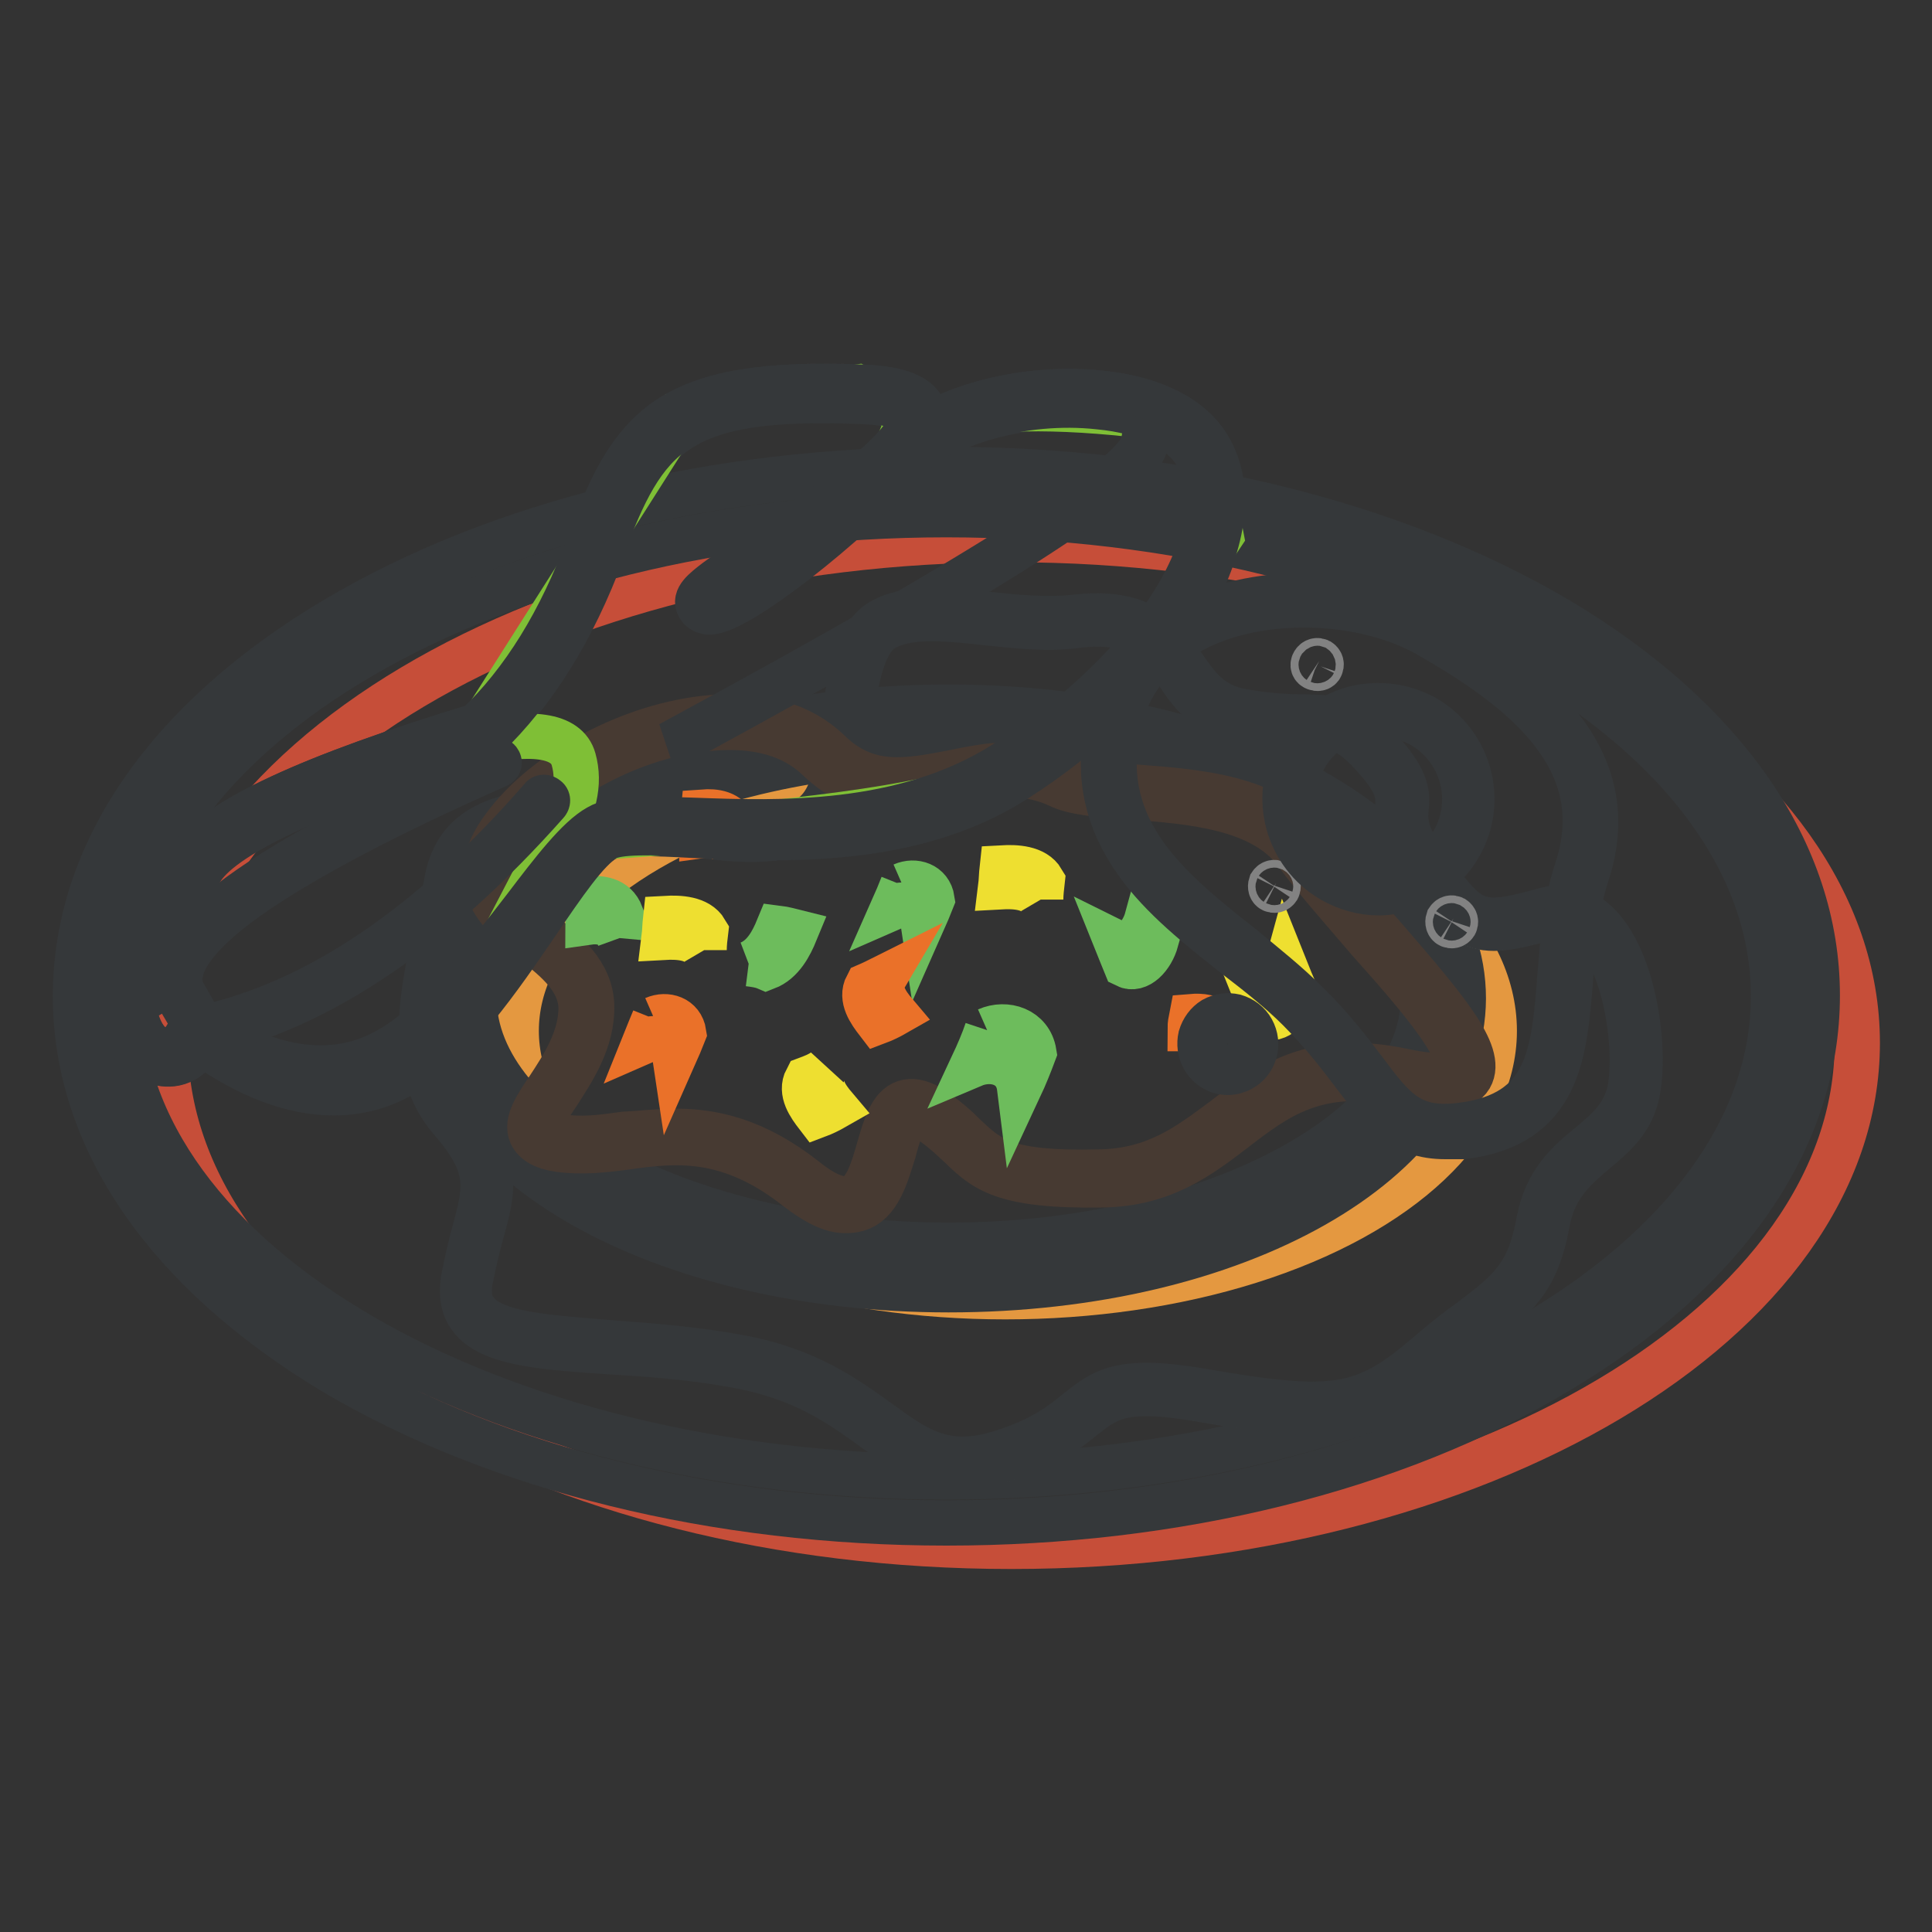 <?xml version="1.0" encoding="utf-8"?>
<!-- Svg Vector Icons : http://www.onlinewebfonts.com/icon -->
<!DOCTYPE svg PUBLIC "-//W3C//DTD SVG 1.1//EN" "http://www.w3.org/Graphics/SVG/1.1/DTD/svg11.dtd">
<svg version="1.1" xmlns="http://www.w3.org/2000/svg" xmlns:xlink="http://www.w3.org/1999/xlink" x="0px" y="0px" viewBox="0 0 256 256" enable-background="new 0 0 256 256" xml:space="preserve">
<rect x="0" y="0" width="256" height="256" fill="#333333" stroke="none"/>
<g> <path stroke-width="6" fill-opacity="0" stroke="#c64e39"  d="M21.9,138.2c0,36.8,50.2,66.7,112.1,66.7c61.9,0,112.1-29.9,112.1-66.7s-50.2-66.7-112.1-66.7 C72,71.5,21.9,101.3,21.9,138.2z"/> <path stroke-width="6" fill-opacity="0" stroke="#35383a"  d="M125.4,201.8c-30.5,0-59.3-7.1-81-19.9C22.2,168.6,10,151,10,132c0-19,12.2-36.7,34.4-49.9 c21.7-12.9,50.4-19.9,81-19.9c30.5,0,59.3,7.1,81,19.9c22.2,13.2,34.4,30.9,34.4,49.8c0,19-12.2,36.6-34.4,49.8 C184.7,194.7,155.9,201.8,125.4,201.8z M125.4,68.2C65,68.2,15.8,96.8,15.8,132s49.2,63.7,109.6,63.7c60.4,0,109.6-28.6,109.6-63.7 S185.9,68.2,125.4,68.2z"/> <path stroke-width="6" fill-opacity="0" stroke="#e49840"  d="M68.4,136.6c0,12.6,12.4,24.3,32.4,30.5c20,6.3,44.8,6.3,64.8,0c20-6.3,32.4-18,32.4-30.5 c0-12.6-12.4-24.3-32.4-30.6s-44.8-6.3-64.8,0C80.7,112.4,68.4,124,68.4,136.6z"/> <path stroke-width="6" fill-opacity="0" stroke="#35383a"  d="M125.7,170.9c-38.2,0-68.2-17-68.2-38.6c0-21.7,29.9-38.6,68.2-38.6c38.2,0,68.2,17,68.2,38.6 C193.8,153.9,163.9,170.9,125.7,170.9z M125.7,99.4c-34.1,0-62.9,15-62.9,32.8s28.8,32.8,62.9,32.8c34.1,0,62.9-15,62.9-32.8 S159.7,99.4,125.7,99.4z"/> <path stroke-width="6" fill-opacity="0" stroke="#ffffff"  d="M164.6,95c-10.7-1.9-6.6-14.3-22.3-12.5c-9.2,1.1-20-3-25.7,0.6c-4,2.6-4.2,12.4-4.8,15.8 c-1.4,8-2.1,14.3-21.3,11c-19.2-3.4-29.3-2.1-30.9,7.2c-1.6,9.2-6.9,22.6,0.5,31.2c7.4,8.5,3.6,11.1,1.7,21.7 c-1.9,10.6,16,7.2,35.7,10.7c19.7,3.5,20.9,17.1,35.2,12.7c14.3-4.4,8.9-11.2,26.2-8.1c17.3,3,21.7,2.7,30.6-4.9 c8.9-7.6,13.2-8.2,14.9-17.9c1.7-9.8,10.6-9.8,12-17.6c1.4-7.8-1.9-26-11.6-23.3c-9.7,2.7-10.5,1.6-16.4-6.4 c-5.9-8,0.6-7.3-5.5-14.4C176.8,93.4,175.4,96.9,164.6,95z"/> <path stroke-width="6" fill-opacity="0" stroke="#35383a"  d="M127.5,194.4c-4.7,0-7.9-2.4-11.7-5.1c-4.4-3.2-9.4-6.8-18.3-8.4c-6-1.1-11.8-1.5-16.9-1.8 c-8.8-0.6-15.6-1.1-18.2-4.5c-1-1.3-1.3-2.9-1-5c0.5-2.6,1-4.7,1.5-6.5c1.5-5.6,2.3-8.5-3.1-14.7c-6.2-7.1-3.7-17.6-1.8-26 c0.5-2,0.9-3.9,1.2-5.6c1.6-9.1,10.7-11.2,31.5-7.6c8.5,1.5,13.8,1.2,16.8-1c2.6-1.9,3.2-5.3,3.9-9.1l0.1-0.5 c0.1-0.6,0.2-1.5,0.3-2.5c0.5-4.5,1.3-11.3,4.7-13.6c3.5-2.2,8.8-1.7,14.3-1.1c3.8,0.4,7.8,0.8,11.5,0.4c9.3-1.1,11.9,2.8,14.5,6.5 c1.9,2.7,3.6,5.3,8,6c3.5,0.6,6,0.7,8,0.7c4.1,0.1,6.3,0.1,10.6,5c3.2,3.7,3.1,5.4,2.9,7.2c-0.1,1.6-0.2,3.3,2.6,7.2 c5.9,8,6.5,8.8,15.8,6.2c2.5-0.7,4.7-0.2,6.7,1.6c5,4.5,6.7,16.2,5.6,22.3c-0.7,3.9-3.1,5.9-5.6,8c-2.7,2.3-5.5,4.6-6.4,9.6 c-1.4,7.6-4.2,9.8-9.4,13.7c-1.6,1.2-3.5,2.7-5.6,4.5c-4.1,3.5-7.6,5.9-12.4,6.6c-4.5,0.7-10,0-18.6-1.5 c-10.3-1.8-12.3-0.1-15.5,2.4c-2.1,1.7-4.8,3.9-10.5,5.6C130.9,194.1,129.1,194.4,127.5,194.4L127.5,194.4z M74.8,108.5 c-9.1,0-13.6,2.7-14.6,8.4c-0.3,1.8-0.7,3.7-1.2,5.7c-2,8.6-4.2,18.3,1.5,25c5.8,6.7,4.9,9.9,3.3,15.7c-0.5,1.8-1,3.9-1.5,6.4 c-0.3,1.7-0.1,3.1,0.8,4.1c2.3,3,9,3.4,17.5,4.1c5.1,0.4,11,0.8,17,1.9c9.2,1.6,14.5,5.5,18.8,8.6c5.1,3.7,8.8,6.4,16.2,4.1 c5.5-1.7,8.1-3.8,10.2-5.5c3.4-2.7,5.6-4.5,16.3-2.7c17.7,3.1,21.6,2.5,30.1-4.8c2.2-1.9,4-3.3,5.7-4.5c5.1-3.9,7.7-5.9,9-13.1 c1-5.4,4-7.9,6.8-10.2c2.4-2,4.6-3.9,5.3-7.4c1-5.7-0.6-17.1-5.3-21.3c-1.7-1.5-3.6-2-5.7-1.4c-4.8,1.4-7.6,1.9-10,0.8 c-2.3-1-4-3.3-7-7.4c-3-4.2-2.9-6.2-2.8-7.9c0.1-1.6,0.2-3.1-2.7-6.4c-3.9-4.5-5.7-4.6-9.8-4.6c-2,0-4.6-0.1-8.2-0.7 c-4.8-0.8-6.8-3.7-8.6-6.5c-2.5-3.6-4.8-7.1-13.5-6c-3.8,0.5-7.8,0-11.8-0.4c-5.4-0.6-10.5-1.1-13.7,0.9c-3,1.9-3.8,8.7-4.2,12.8 c-0.1,1-0.2,1.9-0.3,2.6l-0.1,0.5c-0.7,3.9-1.3,7.6-4.3,9.8c-3.2,2.4-8.8,2.7-17.6,1.2C84.2,109.1,79,108.5,74.8,108.5L74.8,108.5z "/> <path stroke-width="6" fill-opacity="0" stroke="#e2bea8"  d="M67.4,110c-8.7,11.9,10.2,13.7,10.4,23.5c0.2,9.8-12.5,16.5-3.5,18c9,1.5,18.2-5.4,32,5.4 c13.8,10.9,8.8-14.6,16.6-9.5c7.8,5.1,5.5,9.1,23,8.8c17.5-0.3,19.2-17.8,40-13.4c20.8,4.4-2.1-15.3-13.3-30.2 c-7.1-9.6-25.7-6.2-31.8-9c-11.2-5.3-21.7,6.2-31.6-3.4C99.3,90.5,76.1,98,67.4,110z"/> <path stroke-width="6" fill-opacity="0" stroke="#473a32"  d="M112,160.4c-1.8,0-3.8-1-6.3-2.9c-9.2-7.3-16.4-6.4-22.8-5.5c-3,0.4-5.9,0.7-8.8,0.3c-2.1-0.3-3.2-1-3.7-2 c-0.7-1.6,0.6-3.6,2.3-6.1c1.9-2.9,4.3-6.5,4.3-10.7c-0.1-3.7-3.2-6.3-6.3-8.7c-4.4-3.6-9.5-7.7-3.9-15.2 c5.5-7.5,17-13.6,27.4-14.5c6.6-0.6,12,1,15.6,4.5c5.1,5,10.5,3.9,16.3,2.8c4.9-1,9.8-2,15.1,0.5c1.9,0.9,5.3,1.1,9.3,1.4 c8,0.6,17.9,1.3,22.8,7.9c2.8,3.8,6.3,7.8,9.8,11.7c8.4,9.7,13.5,15.7,11.7,18.8c-1,1.7-3.9,2-9,0.9c-11.2-2.4-16.6,1.7-22.3,6.1 c-4.7,3.6-9.5,7.2-17.5,7.3c-13.1,0.2-15.5-2-18.8-5.2c-1.2-1.1-2.5-2.4-4.6-3.7c-0.7-0.5-1.4-0.6-1.8-0.5c-1.1,0.4-1.8,2.7-2.4,5 c-1,3.2-2,6.8-4.8,7.6C112.9,160.4,112.4,160.4,112,160.4z M89.5,149.9c5,0,10.6,1.2,17.2,6.4c2.6,2.1,4.7,2.9,6.1,2.4 c2-0.6,2.9-3.8,3.7-6.6c0.8-2.8,1.6-5.4,3.4-6c0.9-0.3,2-0.1,3.2,0.6c2.2,1.4,3.6,2.7,4.8,3.9c3.2,3,5.3,5,17.7,4.7 c7.5-0.1,11.9-3.5,16.6-7c5.8-4.4,11.7-8.9,23.6-6.4c5.6,1.2,7,0.4,7.3-0.2c0.4-0.6,0.2-2.2-2.6-6.2c-2.2-3.1-5.5-6.9-9-10.8 c-3.4-4-7-8-9.8-11.8c-4.5-6-14-6.7-21.7-7.3c-4.1-0.3-7.6-0.5-9.8-1.6c-4.8-2.2-9.5-1.3-14.1-0.3c-5.9,1.2-11.9,2.4-17.7-3.2 c-2.3-2.2-6.5-4.7-14.3-4c-9.9,0.8-21,6.6-26.2,13.8l-0.6-0.5l0.6,0.5c-4.6,6.4-1,9.3,3.6,13.1c3.3,2.7,6.8,5.5,6.9,9.9 c0.1,4.6-2.5,8.5-4.5,11.6c-1.3,1.9-2.5,3.7-2.1,4.6c0.2,0.3,0.7,0.8,2.5,1.1c2.7,0.5,5.5,0.1,8.4-0.3 C84.9,150.2,87.1,149.9,89.5,149.9L89.5,149.9z"/> <path stroke-width="6" fill-opacity="0" stroke="#6dbc5c"  d="M82.1,124.3c-0.8-2.2-2.8-2.3-4.2-2.1c0-1,0.1-2.1,0.2-3.1c1.4-0.1,3.4,0,4.2,2.1 C82.2,122.2,82.2,123.2,82.1,124.3"/> <path stroke-width="6" fill-opacity="0" stroke="#eedf30"  d="M93.3,125.9c-1-1.7-3.5-1.8-5.3-1.7c0.1-0.8,0.1-1.6,0.2-2.5c1.8-0.1,4.3,0,5.3,1.7 C93.4,124.2,93.3,125.1,93.3,125.9"/> <path stroke-width="6" fill-opacity="0" stroke="#ea7129"  d="M97.2,112.8c-0.8-2.2-2.8-2.3-4.2-2.1c0-1,0.1-2.1,0.2-3.1c1.4-0.1,3.4,0,4.2,2.1 C97.3,110.7,97.2,111.8,97.2,112.8"/> <path stroke-width="6" fill-opacity="0" stroke="#eedf30"  d="M137.9,119.2c-1-1.7-3.5-1.8-5.3-1.7c0.1-0.8,0.1-1.6,0.2-2.5c1.8-0.1,4.3,0,5.3,1.7 C138,117.6,137.9,118.4,137.9,119.2"/> <path stroke-width="6" fill-opacity="0" stroke="#ea7129"  d="M161.1,137.4c-0.7-1.1-2.3-1.1-3.4-1.1c0-0.5,0.1-1.1,0.2-1.6c1.2-0.1,2.8,0,3.4,1.1 C161.2,136.3,161.1,136.8,161.1,137.4"/> <path stroke-width="6" fill-opacity="0" stroke="#6dbc5c"  d="M130.8,136.5c2.5-1.1,5.7-0.1,6.2,3c-0.6,1.6-1.2,3.1-1.9,4.6c-0.4-3.2-3.6-4.1-6.2-3 C129.6,139.6,130.3,138,130.8,136.5 M119.6,117.3c1.6-0.7,3.6-0.1,3.9,1.9c-0.4,1-0.8,2-1.2,2.9c-0.3-2-2.3-2.6-3.9-1.9 C118.8,119.3,119.2,118.3,119.6,117.3"/> <path stroke-width="6" fill-opacity="0" stroke="#ea7129"  d="M86.7,135c1.6-0.7,3.6-0.1,3.9,1.9c-0.4,1-0.8,2-1.2,2.9c-0.3-2-2.3-2.6-3.9-1.9 C85.9,136.9,86.3,136,86.7,135"/> <path stroke-width="6" fill-opacity="0" stroke="#6dbc5c"  d="M99.2,127.7c2.1-0.8,3.2-3,3.9-4.7c0.8,0.1,1.5,0.3,2.3,0.5c-0.7,1.7-1.8,3.9-3.9,4.7 C100.8,127.9,100,127.8,99.2,127.7"/> <path stroke-width="6" fill-opacity="0" stroke="#eedf30"  d="M109.2,141.9c-1,1.7,0.3,3.5,1.4,4.8c-0.7,0.4-1.5,0.8-2.3,1.1c-1-1.3-2.3-3.1-1.4-4.8 C107.7,142.7,108.5,142.4,109.2,141.9z"/> <path stroke-width="6" fill-opacity="0" stroke="#ea7129"  d="M117.2,129.5c-1,1.7,0.3,3.5,1.4,4.8c-0.7,0.4-1.5,0.8-2.3,1.1c-1-1.3-2.3-3.1-1.4-4.8 C115.6,130.3,116.4,129.9,117.2,129.5z"/> <path stroke-width="6" fill-opacity="0" stroke="#6dbc5c"  d="M149.2,127.9c-0.4-1-0.8-1.9-1.2-2.9c1.6,0.8,3.4-1.1,4-3.3c0.4,1,0.8,2,1.2,2.9 C152.6,126.8,150.8,128.7,149.2,127.9z"/> <path stroke-width="6" fill-opacity="0" stroke="#eedf30"  d="M167.6,134.7c-0.4-1-0.8-1.9-1.2-2.9c1.6,0.8,3.4-1.1,4-3.3c0.4,1,0.8,2,1.2,2.9 C171,133.6,169.2,135.4,167.6,134.7z"/> <path stroke-width="6" fill-opacity="0" stroke="#fdfce7"  d="M172.5,133.2c10.6,10.4,10.5,17.9,21.2,16.6c17.6-2.2,11-19.6,15.8-34.4c4.8-14.8-7-24.2-20-31.7 c-12.9-7.5-38.6-5.8-42.3,12.8C143.6,115,162.1,122.9,172.5,133.2z"/> <path stroke-width="6" fill-opacity="0" stroke="#35383a"  d="M191.5,150.6c-5.8,0-8.3-3.3-11.8-7.9c-1.9-2.5-4.2-5.6-7.6-9c-2.4-2.4-5.3-4.7-8.3-7 c-4.8-3.8-9.8-7.7-13.2-12.5c-3.9-5.5-5.2-11.3-3.9-17.8c1.3-6.6,5.5-11.7,12.1-14.7c9.3-4.2,22.4-3.6,31.2,1.5 c12.8,7.4,25.3,17.1,20.3,32.5c-1.5,4.6-1.9,9.3-2.2,14c-0.8,9.9-1.5,19.3-14.2,20.9C193,150.6,192.3,150.6,191.5,150.6 L191.5,150.6z M173,132.8c3.5,3.4,5.9,6.6,7.8,9.1c3.9,5.2,6.1,8.1,12.9,7.2c11.6-1.5,12.2-9.5,13-19.7c0.4-4.7,0.7-9.5,2.3-14.3 c2.1-6.5,1.1-12.4-3.2-18c-4.2-5.5-11-9.8-16.4-12.9c-8.3-4.8-21.2-5.4-30-1.4c-6.2,2.8-10.1,7.5-11.3,13.7 c-2.8,13.8,7.1,21.6,16.6,29.1C167.6,128,170.5,130.3,173,132.8L173,132.8z"/> <path stroke-width="6" fill-opacity="0" stroke="#828282"  d="M192.1,122.6c0.2,0.1,0.5,0.1,0.7-0.2c0.1-0.2,0.1-0.5-0.2-0.7l0,0c-0.2-0.1-0.5-0.1-0.7,0.2 C191.8,122.2,191.9,122.5,192.1,122.6z"/> <path stroke-width="6" fill-opacity="0" stroke="#828282"  d="M168.6,117.9c0.2,0.1,0.5,0.1,0.7-0.2c0.1-0.2,0.1-0.5-0.2-0.7l0,0c-0.2-0.1-0.5-0.1-0.7,0.2 C168.3,117.5,168.4,117.8,168.6,117.9L168.6,117.9z"/> <path stroke-width="6" fill-opacity="0" stroke="#828282"  d="M174.3,88.5c0.2,0.1,0.6,0.1,0.7-0.2c0.1-0.2,0.1-0.5-0.2-0.7l0,0c-0.2-0.1-0.5-0.1-0.7,0.2 C173.9,88.1,174,88.4,174.3,88.5z"/> <path stroke-width="6" fill-opacity="0" stroke="#f5c720"  d="M176.8,116.1c5.6,3.5,12.9,1.8,16.3-3.8s1.8-12.8-3.8-16.3c-0.2-0.1-0.5-0.3-0.7-0.4 c-5.7-3.3-12.9-1.3-16.2,4.3C169.2,105.6,171.1,112.9,176.8,116.1L176.8,116.1z"/> <path stroke-width="6" fill-opacity="0" stroke="#35383a"  d="M182.7,118.3c-2.1,0-4.3-0.6-6.2-1.7c-5.9-3.4-8-11-4.6-16.9c1.6-2.9,4.3-4.9,7.5-5.8 c3.2-0.8,6.5-0.4,9.4,1.2c5.9,3.4,8,11,4.6,16.9c-1.6,2.9-4.3,4.9-7.5,5.8C184.9,118.1,183.8,118.3,182.7,118.3L182.7,118.3z  M182.7,94.6c-1,0-2,0.1-2.9,0.4c-2.9,0.8-5.4,2.7-6.9,5.3c-3.1,5.4-1.2,12.3,4.2,15.4c2.6,1.5,5.7,1.9,8.6,1.1s5.4-2.7,6.9-5.3 c3.1-5.4,1.2-12.3-4.2-15.4C186.6,95.1,184.7,94.6,182.7,94.6L182.7,94.6z"/> <path stroke-width="6" fill-opacity="0" stroke="#fdfce7"  d="M164.4,141.3c1.6-0.9,2.1-3,1.2-4.6c-0.9-1.6-3-2.1-4.6-1.2c0,0,0,0,0,0c-1.6,0.9-2.1,3-1.2,4.6 C160.7,141.6,162.8,142.2,164.4,141.3C164.4,141.3,164.4,141.3,164.4,141.3z"/> <path stroke-width="6" fill-opacity="0" stroke="#35383a"  d="M162.7,142.1c-1.3,0-2.5-0.7-3.2-1.9c-0.5-0.9-0.6-1.9-0.4-2.8c0.3-1,0.9-1.8,1.7-2.3 c0.9-0.5,1.9-0.6,2.8-0.4c1,0.3,1.8,0.9,2.3,1.8c1,1.8,0.4,4.1-1.4,5.1C164,141.9,163.3,142.1,162.7,142.1L162.7,142.1z  M162.7,135.4c-0.5,0-1,0.1-1.5,0.4c-0.7,0.4-1.2,1-1.4,1.8c-0.2,0.8-0.1,1.6,0.3,2.2c0.8,1.4,2.6,1.9,4,1.1c1.4-0.8,1.9-2.6,1.1-4 c-0.4-0.7-1-1.2-1.8-1.4C163.2,135.4,163,135.4,162.7,135.4L162.7,135.4z"/> <path stroke-width="6" fill-opacity="0" stroke="#ffffff"  d="M114.2,52.2c-25.4-1-29.6,5-35.3,20.4C75.1,82.8,70.1,91,63.7,97c-21.8,6.7-34.4,12.4-37.7,17.3 c-3.3,4.9-4.7,9.9-4,15l-5.4,3.1c0.6,4.2,2,6.7,4.3,7.4c2.3,0.7,4.1-0.3,5.4-3.1c10.3,7.5,19.2,9.1,26.8,4.7 c11.3-6.5,20.9-27.8,26.7-31.2c5.8-3.4,33.9,5.1,54.2-7.8c20.3-12.9,31.5-32.2,25.5-42.7c-6-10.5-32-8.6-40.4,0.7 c-8.4,9.3-24.4,21.3-25.6,19.2C92.3,77.7,139.5,53.2,114.2,52.2z"/> <path stroke-width="6" fill-opacity="0" stroke="#35383a"  d="M44.2,144.8c-5.4,0-11.3-2.2-17.6-6.7c-1.8,3.1-4.2,3.2-6,2.6c-2.7-0.8-4.3-3.6-4.9-8.2 c-0.1-0.4,0.1-0.7,0.5-0.9l4.8-2.8c-0.5-5.1,0.9-10.2,4.2-15c3.5-5.1,15.9-10.9,38-17.6c6.2-5.9,11.1-13.9,14.8-23.9 c2.6-7.1,5.2-13.2,10.6-16.8c5.2-3.4,12.8-4.7,25.6-4.2c5,0.2,7.7,1.3,8.3,3.4c0.2,0.6,0.2,1.3-0.1,2c6-3.6,15.1-5.5,23.4-4.6 c7,0.7,12.1,3.3,14.4,7.3c3.1,5.4,2.1,13-2.9,21.4c-4.9,8.3-13,16.3-22.9,22.6c-13.7,8.7-30.9,7.8-42.3,7.3 c-5.5-0.3-10.2-0.5-12,0.5c-2.3,1.3-5.5,6-8.9,11c-5,7.3-11.1,16.3-17.9,20.2C50.5,144,47.5,144.8,44.2,144.8L44.2,144.8z  M26.2,135.8c0.2,0,0.4,0.1,0.6,0.2c9.9,7.2,18.6,8.8,25.7,4.7c6.4-3.7,12.4-12.5,17.3-19.6c3.7-5.4,6.8-10,9.5-11.5 c2.2-1.3,6.7-1.1,13-0.8c11.2,0.5,28,1.4,41.2-7c19.5-12.3,31-31.3,25.2-41.4c-2-3.5-6.6-5.8-13-6.4c-10-1.1-21.2,2.1-25.9,7.3 c-7.4,8.2-22,19.8-25.8,19.8h-0.2c-0.5-0.1-0.9-0.3-1.1-0.7c-0.6-1,0.6-2,2.3-3.3c1.5-1.1,3.5-2.5,5.9-4.1 c4.3-2.9,9.7-6.5,13.8-9.9c5.8-4.8,6.3-7,6-7.8c-0.2-0.7-1.3-1.9-6.5-2.1c-24.5-1-28.7,4.3-34.4,19.8c-3.8,10.3-9,18.7-15.4,24.8 c-0.1,0.1-0.2,0.2-0.4,0.2c-21.5,6.6-34,12.3-37.2,17c-3.2,4.7-4.5,9.5-3.9,14.4c0.1,0.4-0.1,0.7-0.5,0.9l-4.8,2.8 c0.6,3.4,1.8,5.4,3.5,6c1.1,0.4,2.8,0.5,4.2-2.6c0.1-0.3,0.3-0.5,0.6-0.5C26.1,135.8,26.1,135.8,26.2,135.8L26.2,135.8z M102.6,74 c-0.2,0.2-0.5,0.3-0.7,0.5c-1.6,1.1-3.3,2.2-4.7,3.2C98.6,76.8,100.4,75.6,102.6,74z"/> <path stroke-width="6" fill-opacity="0" stroke="#7fbf36"  d="M90,55L62.3,98.6c8.2-1.9,12.8-1.2,13.7,2c0.9,3.2,0.1,6.7-2.4,10.5l-7.8,15l12.7-15.1 c27-1.8,44.2-4.1,51.5-7c7.3-2.9,15.6-10.4,24.8-22.5l7-10.5l-1.9-9.9c0.6-3.4-3.4-5.6-11.9-6.4c-12.8-1.2-19.9-0.2-21.8,0.9 c-1.2,0.7-3.8,2.2-7.6,4.4l2-5l-7-3.7l-9.5,1.4L90,55z"/> <path stroke-width="6" fill-opacity="0" stroke="#35383a"  d="M42.5,143.3c-5,0-10.3-1.8-15.9-5.3c-1.8,3.2-4.2,3.2-6,2.7c-2.7-0.8-4.3-3.6-4.9-8.2 c-0.1-0.4,0.1-0.7,0.5-0.9l4.8-2.8c-0.5-5.1,0.9-10.2,4.2-15c3.5-5.1,15.9-10.9,38-17.6c6.2-5.9,11.1-13.9,14.8-23.9 c2.6-7.1,5.2-13.2,10.6-16.8c5.2-3.4,12.8-4.7,25.6-4.2c5,0.2,7.7,1.3,8.3,3.4c0.2,0.6,0.2,1.3-0.1,2c6-3.6,15.1-5.5,23.4-4.6 c7,0.7,12.1,3.3,14.4,7.3c6.4,11-5.1,30.1-26.1,43.4c-13.9,8.8-30.9,8.1-42.2,7.7c-5.4-0.2-10-0.4-11.7,0.6 c-2.3,1.3-5.5,5.5-9.2,10.4c-5.2,6.8-11.6,15.2-18.3,19.1C49.4,142.4,46,143.3,42.5,143.3z M26.2,135.8c0.2,0,0.3,0.1,0.5,0.2 c9.4,6.1,17.8,7.2,25,3c6.4-3.7,12.7-12,17.8-18.6c3.8-5,7.1-9.3,9.8-10.8c2.2-1.3,6.6-1.1,12.7-0.9c11.1,0.4,27.7,1,41.1-7.5 c9.8-6.2,17.8-13.9,22.6-21.7c4.6-7.6,5.6-14.4,2.9-19.2c-2-3.5-6.6-5.8-13-6.4c-10-1.1-21.2,2.1-25.9,7.3 c-7.4,8.2-22,19.8-25.8,19.8h-0.2c-0.5-0.1-0.9-0.3-1.1-0.7c-0.6-1,0.6-2,2.3-3.3c1.5-1.1,3.5-2.5,5.9-4.1 c4.3-2.9,9.7-6.5,13.8-9.9c5.8-4.8,6.3-7,6-7.8c-0.2-0.7-1.3-1.9-6.5-2.1c-24.5-1-28.7,4.3-34.4,19.8c-3.8,10.3-9,18.7-15.4,24.8 c-0.1,0.1-0.2,0.2-0.4,0.2c-21.5,6.6-34,12.3-37.2,17c-3.2,4.7-4.5,9.5-3.9,14.4c0.1,0.4-0.1,0.7-0.5,0.9l-4.8,2.8 c0.6,3.4,1.8,5.4,3.5,6c1.1,0.4,2.8,0.5,4.2-2.6c0.1-0.2,0.3-0.4,0.6-0.5C26,135.8,26.1,135.8,26.2,135.8L26.2,135.8z M102.6,74 c-0.2,0.2-0.5,0.3-0.7,0.5c-1.6,1.1-3.3,2.2-4.7,3.2C98.6,76.8,100.4,75.6,102.6,74z"/> <path stroke-width="6" fill-opacity="0" stroke="#35383a"  d="M91.1,97.7L91,97.4c39.3-21.3,59.7-34.3,60.5-38.7l0.3,0.1C150.9,63.3,131,76,91.1,97.7z"/> <path stroke-width="6" fill-opacity="0" stroke="#35383a"  d="M26.7,137c-0.1,0-0.3-0.1-0.3-0.2l-3-5.1c0,0,0,0,0-0.1c-2.8-7.1,11.1-17.2,42.2-30.9 c0.2-0.1,0.4,0,0.5,0.2c0.1,0.2,0,0.4-0.2,0.5c-15.2,6.7-26.4,12.7-33.4,17.7c-6.8,4.9-9.6,9-8.4,12.2l2.8,4.9 c15.1-3.3,30.2-13.5,44.9-30.4c0.1-0.2,0.4-0.2,0.6,0c0.2,0.1,0.2,0.4,0,0.6C57.4,123.3,42.1,133.7,26.7,137 C26.7,137,26.7,137,26.7,137L26.7,137z"/></g>
</svg>